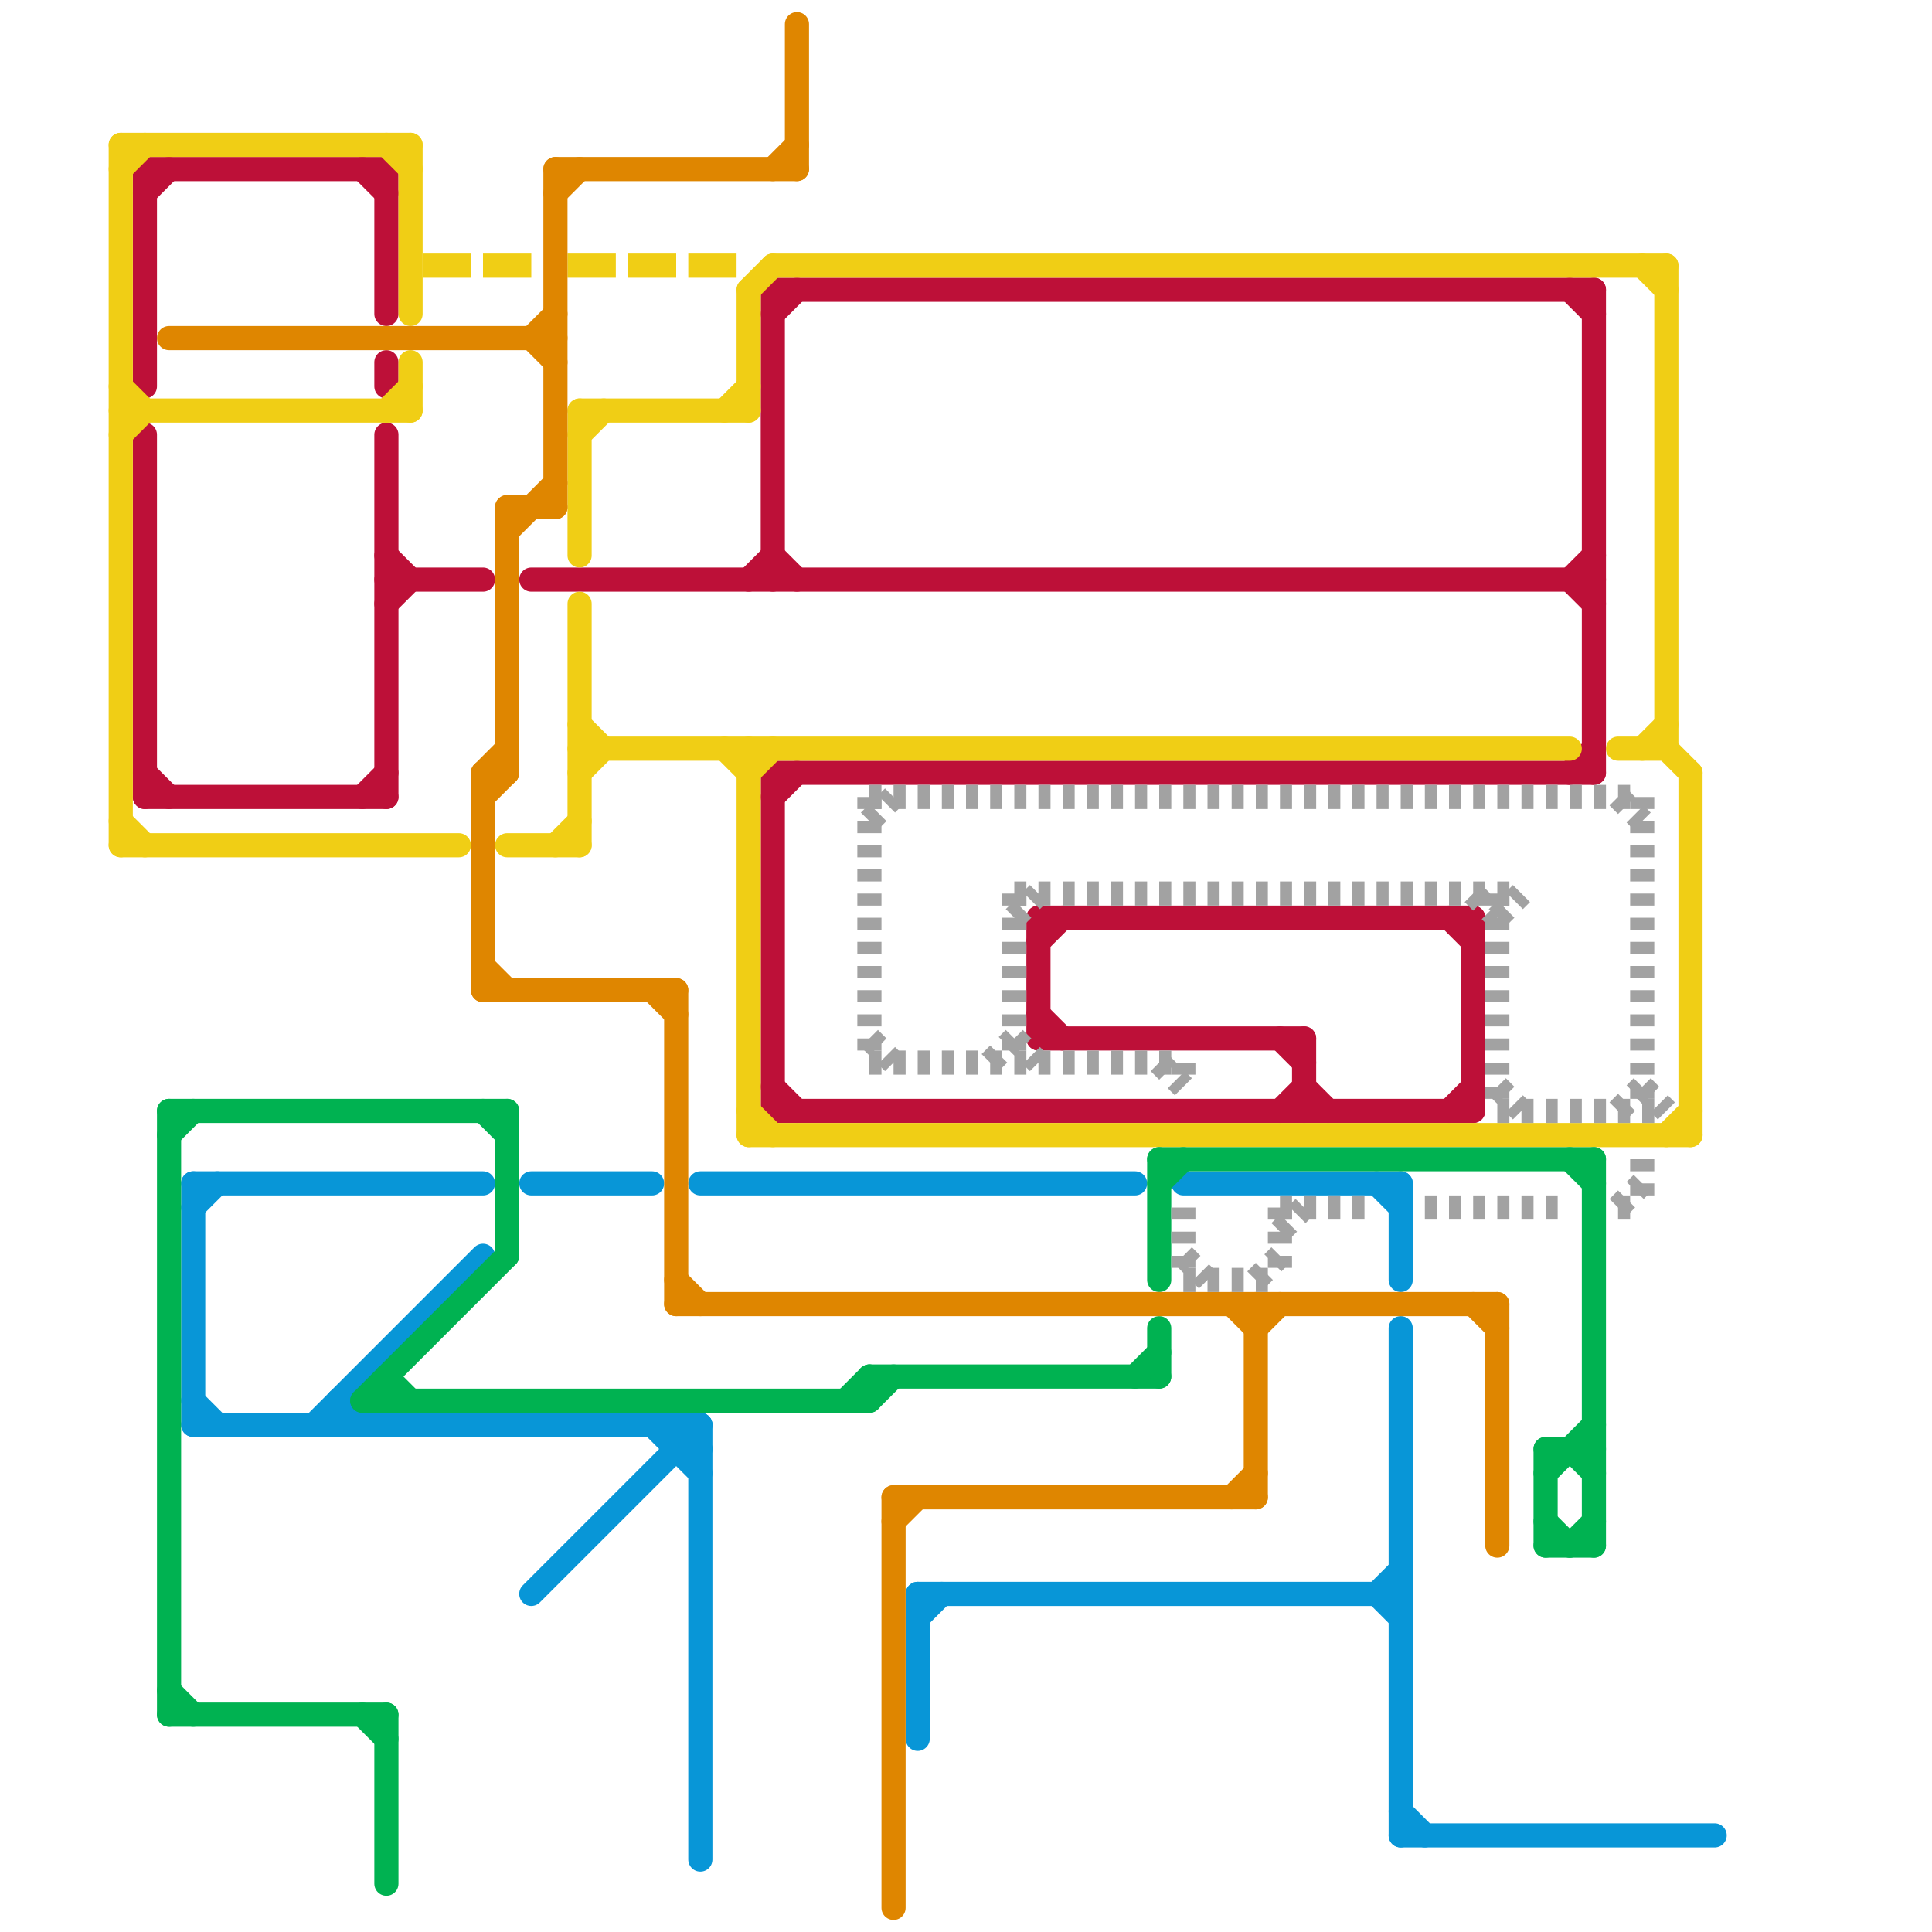 
<svg version="1.1" xmlns="http://www.w3.org/2000/svg" viewBox="0 0 80 80">
<style>text { font: 1px Helvetica; font-weight: 600; white-space: pre; dominant-baseline: central; } line { stroke-width: 1; fill: none; stroke-linecap: round; stroke-linejoin: round; } .c0 { stroke: #bd1038 } .c1 { stroke: #f0ce15 } .c2 { stroke: #0896d7 } .c3 { stroke: #00b251 } .c4 { stroke: #df8600 } .c5 { stroke: #a2a2a2 } .w1 { stroke-width: 1; }.l1 { stroke-dasharray: 1 1.5; stroke-linecap: square; }.l2 { stroke-dasharray: .5 .5; stroke-linecap: butt; }</style><defs><g id="wm-xf"><circle r="1.2" fill="#000"/><circle r="0.9" fill="#fff"/><circle r="0.6" fill="#000"/><circle r="0.3" fill="#fff"/></g><g id="wm"><circle r="0.6" fill="#000"/><circle r="0.3" fill="#fff"/></g><g id="ct-xf"><circle r="0.5" fill="#fff" stroke="#000" stroke-width="0.2"/></g><g id="ct"><circle r="0.5" fill="#fff" stroke="#000" stroke-width="0.1"/></g></defs><line class="c0 " x1="15" y1="33" x2="16" y2="32"/><line class="c0 " x1="65" y1="24" x2="66" y2="25"/><line class="c0 " x1="60" y1="46" x2="61" y2="45"/><line class="c0 " x1="31" y1="24" x2="32" y2="23"/><line class="c0 " x1="15" y1="7" x2="16" y2="8"/><line class="c0 " x1="16" y1="23" x2="17" y2="24"/><line class="c0 " x1="16" y1="7" x2="16" y2="13"/><line class="c0 " x1="22" y1="24" x2="66" y2="24"/><line class="c0 " x1="65" y1="12" x2="66" y2="13"/><line class="c0 " x1="32" y1="45" x2="33" y2="46"/><line class="c0 " x1="43" y1="38" x2="43" y2="43"/><line class="c0 " x1="6" y1="7" x2="16" y2="7"/><line class="c0 " x1="32" y1="32" x2="32" y2="46"/><line class="c0 " x1="43" y1="39" x2="44" y2="38"/><line class="c0 " x1="6" y1="8" x2="7" y2="7"/><line class="c0 " x1="60" y1="38" x2="61" y2="39"/><line class="c0 " x1="54" y1="43" x2="54" y2="46"/><line class="c0 " x1="16" y1="15" x2="16" y2="16"/><line class="c0 " x1="32" y1="46" x2="61" y2="46"/><line class="c0 " x1="32" y1="12" x2="32" y2="24"/><line class="c0 " x1="32" y1="32" x2="66" y2="32"/><line class="c0 " x1="65" y1="24" x2="66" y2="23"/><line class="c0 " x1="53" y1="46" x2="54" y2="45"/><line class="c0 " x1="54" y1="45" x2="55" y2="46"/><line class="c0 " x1="65" y1="32" x2="66" y2="31"/><line class="c0 " x1="16" y1="18" x2="16" y2="33"/><line class="c0 " x1="43" y1="42" x2="44" y2="43"/><line class="c0 " x1="6" y1="18" x2="6" y2="33"/><line class="c0 " x1="6" y1="7" x2="6" y2="16"/><line class="c0 " x1="32" y1="33" x2="33" y2="32"/><line class="c0 " x1="16" y1="24" x2="20" y2="24"/><line class="c0 " x1="43" y1="38" x2="61" y2="38"/><line class="c0 " x1="43" y1="43" x2="54" y2="43"/><line class="c0 " x1="16" y1="25" x2="17" y2="24"/><line class="c0 " x1="32" y1="13" x2="33" y2="12"/><line class="c0 " x1="66" y1="12" x2="66" y2="32"/><line class="c0 " x1="6" y1="32" x2="7" y2="33"/><line class="c0 " x1="32" y1="12" x2="66" y2="12"/><line class="c0 " x1="53" y1="43" x2="54" y2="44"/><line class="c0 " x1="32" y1="23" x2="33" y2="24"/><line class="c0 " x1="61" y1="38" x2="61" y2="46"/><line class="c0 " x1="6" y1="33" x2="16" y2="33"/><line class="c1 " x1="31" y1="47" x2="70" y2="47"/><line class="c1 " x1="31" y1="12" x2="32" y2="11"/><line class="c1 " x1="16" y1="17" x2="17" y2="16"/><line class="c1 " x1="69" y1="31" x2="70" y2="32"/><line class="c1 " x1="31" y1="32" x2="32" y2="31"/><line class="c1 " x1="5" y1="18" x2="6" y2="17"/><line class="c1 " x1="5" y1="6" x2="5" y2="35"/><line class="c1 " x1="5" y1="6" x2="17" y2="6"/><line class="c1 " x1="24" y1="25" x2="24" y2="35"/><line class="c1 " x1="31" y1="46" x2="32" y2="47"/><line class="c1 " x1="5" y1="17" x2="17" y2="17"/><line class="c1 " x1="23" y1="35" x2="24" y2="34"/><line class="c1 " x1="31" y1="31" x2="31" y2="47"/><line class="c1 " x1="17" y1="15" x2="17" y2="17"/><line class="c1 " x1="24" y1="17" x2="31" y2="17"/><line class="c1 " x1="31" y1="12" x2="31" y2="17"/><line class="c1 " x1="70" y1="32" x2="70" y2="47"/><line class="c1 " x1="24" y1="32" x2="25" y2="31"/><line class="c1 " x1="69" y1="47" x2="70" y2="46"/><line class="c1 " x1="24" y1="31" x2="65" y2="31"/><line class="c1 " x1="5" y1="16" x2="6" y2="17"/><line class="c1 " x1="30" y1="31" x2="31" y2="32"/><line class="c1 " x1="24" y1="30" x2="25" y2="31"/><line class="c1 " x1="24" y1="17" x2="24" y2="23"/><line class="c1 " x1="17" y1="6" x2="17" y2="13"/><line class="c1 " x1="24" y1="18" x2="25" y2="17"/><line class="c1 " x1="68" y1="11" x2="69" y2="12"/><line class="c1 " x1="16" y1="6" x2="17" y2="7"/><line class="c1 " x1="21" y1="35" x2="24" y2="35"/><line class="c1 " x1="69" y1="11" x2="69" y2="31"/><line class="c1 " x1="5" y1="34" x2="6" y2="35"/><line class="c1 " x1="32" y1="11" x2="69" y2="11"/><line class="c1 " x1="5" y1="7" x2="6" y2="6"/><line class="c1 " x1="30" y1="17" x2="31" y2="16"/><line class="c1 " x1="67" y1="31" x2="69" y2="31"/><line class="c1 " x1="5" y1="35" x2="19" y2="35"/><line class="c1 " x1="68" y1="31" x2="69" y2="30"/><line class="c1 l1" x1="24" y1="11" x2="31" y2="11"/><line class="c1 l1" x1="18" y1="11" x2="22" y2="11"/><line class="c2 " x1="8" y1="58" x2="9" y2="59"/><line class="c2 " x1="8" y1="59" x2="29" y2="59"/><line class="c2 " x1="58" y1="55" x2="58" y2="76"/><line class="c2 " x1="8" y1="49" x2="8" y2="59"/><line class="c2 " x1="14" y1="58" x2="15" y2="59"/><line class="c2 " x1="22" y1="66" x2="29" y2="59"/><line class="c2 " x1="38" y1="67" x2="39" y2="66"/><line class="c2 " x1="58" y1="75" x2="59" y2="76"/><line class="c2 " x1="57" y1="66" x2="58" y2="65"/><line class="c2 " x1="13" y1="59" x2="20" y2="52"/><line class="c2 " x1="27" y1="59" x2="29" y2="61"/><line class="c2 " x1="14" y1="58" x2="14" y2="59"/><line class="c2 " x1="58" y1="76" x2="71" y2="76"/><line class="c2 " x1="57" y1="66" x2="58" y2="67"/><line class="c2 " x1="49" y1="49" x2="58" y2="49"/><line class="c2 " x1="28" y1="59" x2="29" y2="60"/><line class="c2 " x1="58" y1="49" x2="58" y2="53"/><line class="c2 " x1="28" y1="60" x2="29" y2="60"/><line class="c2 " x1="57" y1="49" x2="58" y2="50"/><line class="c2 " x1="29" y1="59" x2="29" y2="77"/><line class="c2 " x1="22" y1="49" x2="27" y2="49"/><line class="c2 " x1="29" y1="49" x2="47" y2="49"/><line class="c2 " x1="38" y1="66" x2="58" y2="66"/><line class="c2 " x1="8" y1="49" x2="20" y2="49"/><line class="c2 " x1="8" y1="50" x2="9" y2="49"/><line class="c2 " x1="28" y1="59" x2="28" y2="60"/><line class="c2 " x1="38" y1="66" x2="38" y2="72"/><line class="c3 " x1="36" y1="57" x2="48" y2="57"/><line class="c3 " x1="66" y1="48" x2="66" y2="64"/><line class="c3 " x1="48" y1="48" x2="48" y2="53"/><line class="c3 " x1="21" y1="46" x2="21" y2="52"/><line class="c3 " x1="64" y1="63" x2="65" y2="64"/><line class="c3 " x1="7" y1="46" x2="7" y2="71"/><line class="c3 " x1="7" y1="71" x2="16" y2="71"/><line class="c3 " x1="35" y1="58" x2="36" y2="57"/><line class="c3 " x1="36" y1="57" x2="36" y2="58"/><line class="c3 " x1="15" y1="58" x2="21" y2="52"/><line class="c3 " x1="15" y1="71" x2="16" y2="72"/><line class="c3 " x1="16" y1="57" x2="16" y2="58"/><line class="c3 " x1="48" y1="49" x2="49" y2="48"/><line class="c3 " x1="48" y1="55" x2="48" y2="57"/><line class="c3 " x1="64" y1="60" x2="66" y2="60"/><line class="c3 " x1="64" y1="64" x2="66" y2="64"/><line class="c3 " x1="65" y1="64" x2="66" y2="63"/><line class="c3 " x1="15" y1="58" x2="36" y2="58"/><line class="c3 " x1="48" y1="48" x2="66" y2="48"/><line class="c3 " x1="65" y1="48" x2="66" y2="49"/><line class="c3 " x1="36" y1="58" x2="37" y2="57"/><line class="c3 " x1="47" y1="57" x2="48" y2="56"/><line class="c3 " x1="64" y1="61" x2="66" y2="59"/><line class="c3 " x1="65" y1="60" x2="66" y2="61"/><line class="c3 " x1="7" y1="47" x2="8" y2="46"/><line class="c3 " x1="7" y1="70" x2="8" y2="71"/><line class="c3 " x1="16" y1="57" x2="17" y2="58"/><line class="c3 " x1="20" y1="46" x2="21" y2="47"/><line class="c3 " x1="7" y1="46" x2="21" y2="46"/><line class="c3 " x1="16" y1="71" x2="16" y2="78"/><line class="c3 " x1="64" y1="60" x2="64" y2="64"/><line class="c4 " x1="28" y1="54" x2="62" y2="54"/><line class="c4 " x1="23" y1="7" x2="33" y2="7"/><line class="c4 " x1="20" y1="32" x2="20" y2="41"/><line class="c4 " x1="32" y1="7" x2="33" y2="6"/><line class="c4 " x1="51" y1="54" x2="52" y2="55"/><line class="c4 " x1="20" y1="33" x2="21" y2="32"/><line class="c4 " x1="28" y1="53" x2="29" y2="54"/><line class="c4 " x1="21" y1="21" x2="23" y2="21"/><line class="c4 " x1="7" y1="14" x2="23" y2="14"/><line class="c4 " x1="62" y1="54" x2="62" y2="64"/><line class="c4 " x1="23" y1="8" x2="24" y2="7"/><line class="c4 " x1="20" y1="41" x2="28" y2="41"/><line class="c4 " x1="51" y1="62" x2="52" y2="61"/><line class="c4 " x1="37" y1="62" x2="52" y2="62"/><line class="c4 " x1="28" y1="41" x2="28" y2="54"/><line class="c4 " x1="37" y1="63" x2="38" y2="62"/><line class="c4 " x1="21" y1="21" x2="21" y2="32"/><line class="c4 " x1="61" y1="54" x2="62" y2="55"/><line class="c4 " x1="22" y1="14" x2="23" y2="13"/><line class="c4 " x1="20" y1="32" x2="21" y2="32"/><line class="c4 " x1="52" y1="54" x2="52" y2="62"/><line class="c4 " x1="37" y1="62" x2="37" y2="79"/><line class="c4 " x1="27" y1="41" x2="28" y2="42"/><line class="c4 " x1="22" y1="14" x2="23" y2="15"/><line class="c4 " x1="52" y1="55" x2="53" y2="54"/><line class="c4 " x1="20" y1="32" x2="21" y2="31"/><line class="c4 " x1="20" y1="40" x2="21" y2="41"/><line class="c4 " x1="23" y1="7" x2="23" y2="21"/><line class="c4 " x1="33" y1="1" x2="33" y2="7"/><line class="c4 " x1="21" y1="22" x2="23" y2="20"/><line class="c5 l2" x1="53" y1="50" x2="53" y2="53"/><line class="c5 l2" x1="67" y1="50" x2="68" y2="49"/><line class="c5 l2" x1="53" y1="50" x2="57" y2="50"/><line class="c5 l2" x1="49" y1="53" x2="53" y2="53"/><line class="c5 l2" x1="41" y1="44" x2="42" y2="43"/><line class="c5 l2" x1="42" y1="37" x2="42" y2="44"/><line class="c5 l2" x1="42" y1="43" x2="43" y2="44"/><line class="c5 l2" x1="36" y1="33" x2="36" y2="44"/><line class="c5 l2" x1="36" y1="33" x2="68" y2="33"/><line class="c5 l2" x1="52" y1="53" x2="53" y2="52"/><line class="c5 l2" x1="36" y1="44" x2="49" y2="44"/><line class="c5 l2" x1="68" y1="48" x2="68" y2="50"/><line class="c5 l2" x1="61" y1="37" x2="62" y2="38"/><line class="c5 l2" x1="62" y1="45" x2="63" y2="46"/><line class="c5 l2" x1="68" y1="45" x2="69" y2="46"/><line class="c5 l2" x1="67" y1="33" x2="68" y2="34"/><line class="c5 l2" x1="49" y1="44" x2="49" y2="45"/><line class="c5 l2" x1="49" y1="50" x2="49" y2="53"/><line class="c5 l2" x1="62" y1="37" x2="62" y2="46"/><line class="c5 l2" x1="53" y1="51" x2="54" y2="50"/><line class="c5 l2" x1="36" y1="43" x2="37" y2="44"/><line class="c5 l2" x1="62" y1="38" x2="63" y2="37"/><line class="c5 l2" x1="67" y1="50" x2="68" y2="50"/><line class="c5 l2" x1="59" y1="50" x2="65" y2="50"/><line class="c5 l2" x1="49" y1="52" x2="50" y2="53"/><line class="c5 l2" x1="62" y1="46" x2="69" y2="46"/><line class="c5 l2" x1="48" y1="44" x2="49" y2="45"/><line class="c5 l2" x1="67" y1="46" x2="68" y2="45"/><line class="c5 l2" x1="68" y1="33" x2="68" y2="46"/><line class="c5 l2" x1="42" y1="37" x2="63" y2="37"/><line class="c5 l2" x1="42" y1="38" x2="43" y2="37"/><line class="c5 l2" x1="36" y1="34" x2="37" y2="33"/>
</svg>
